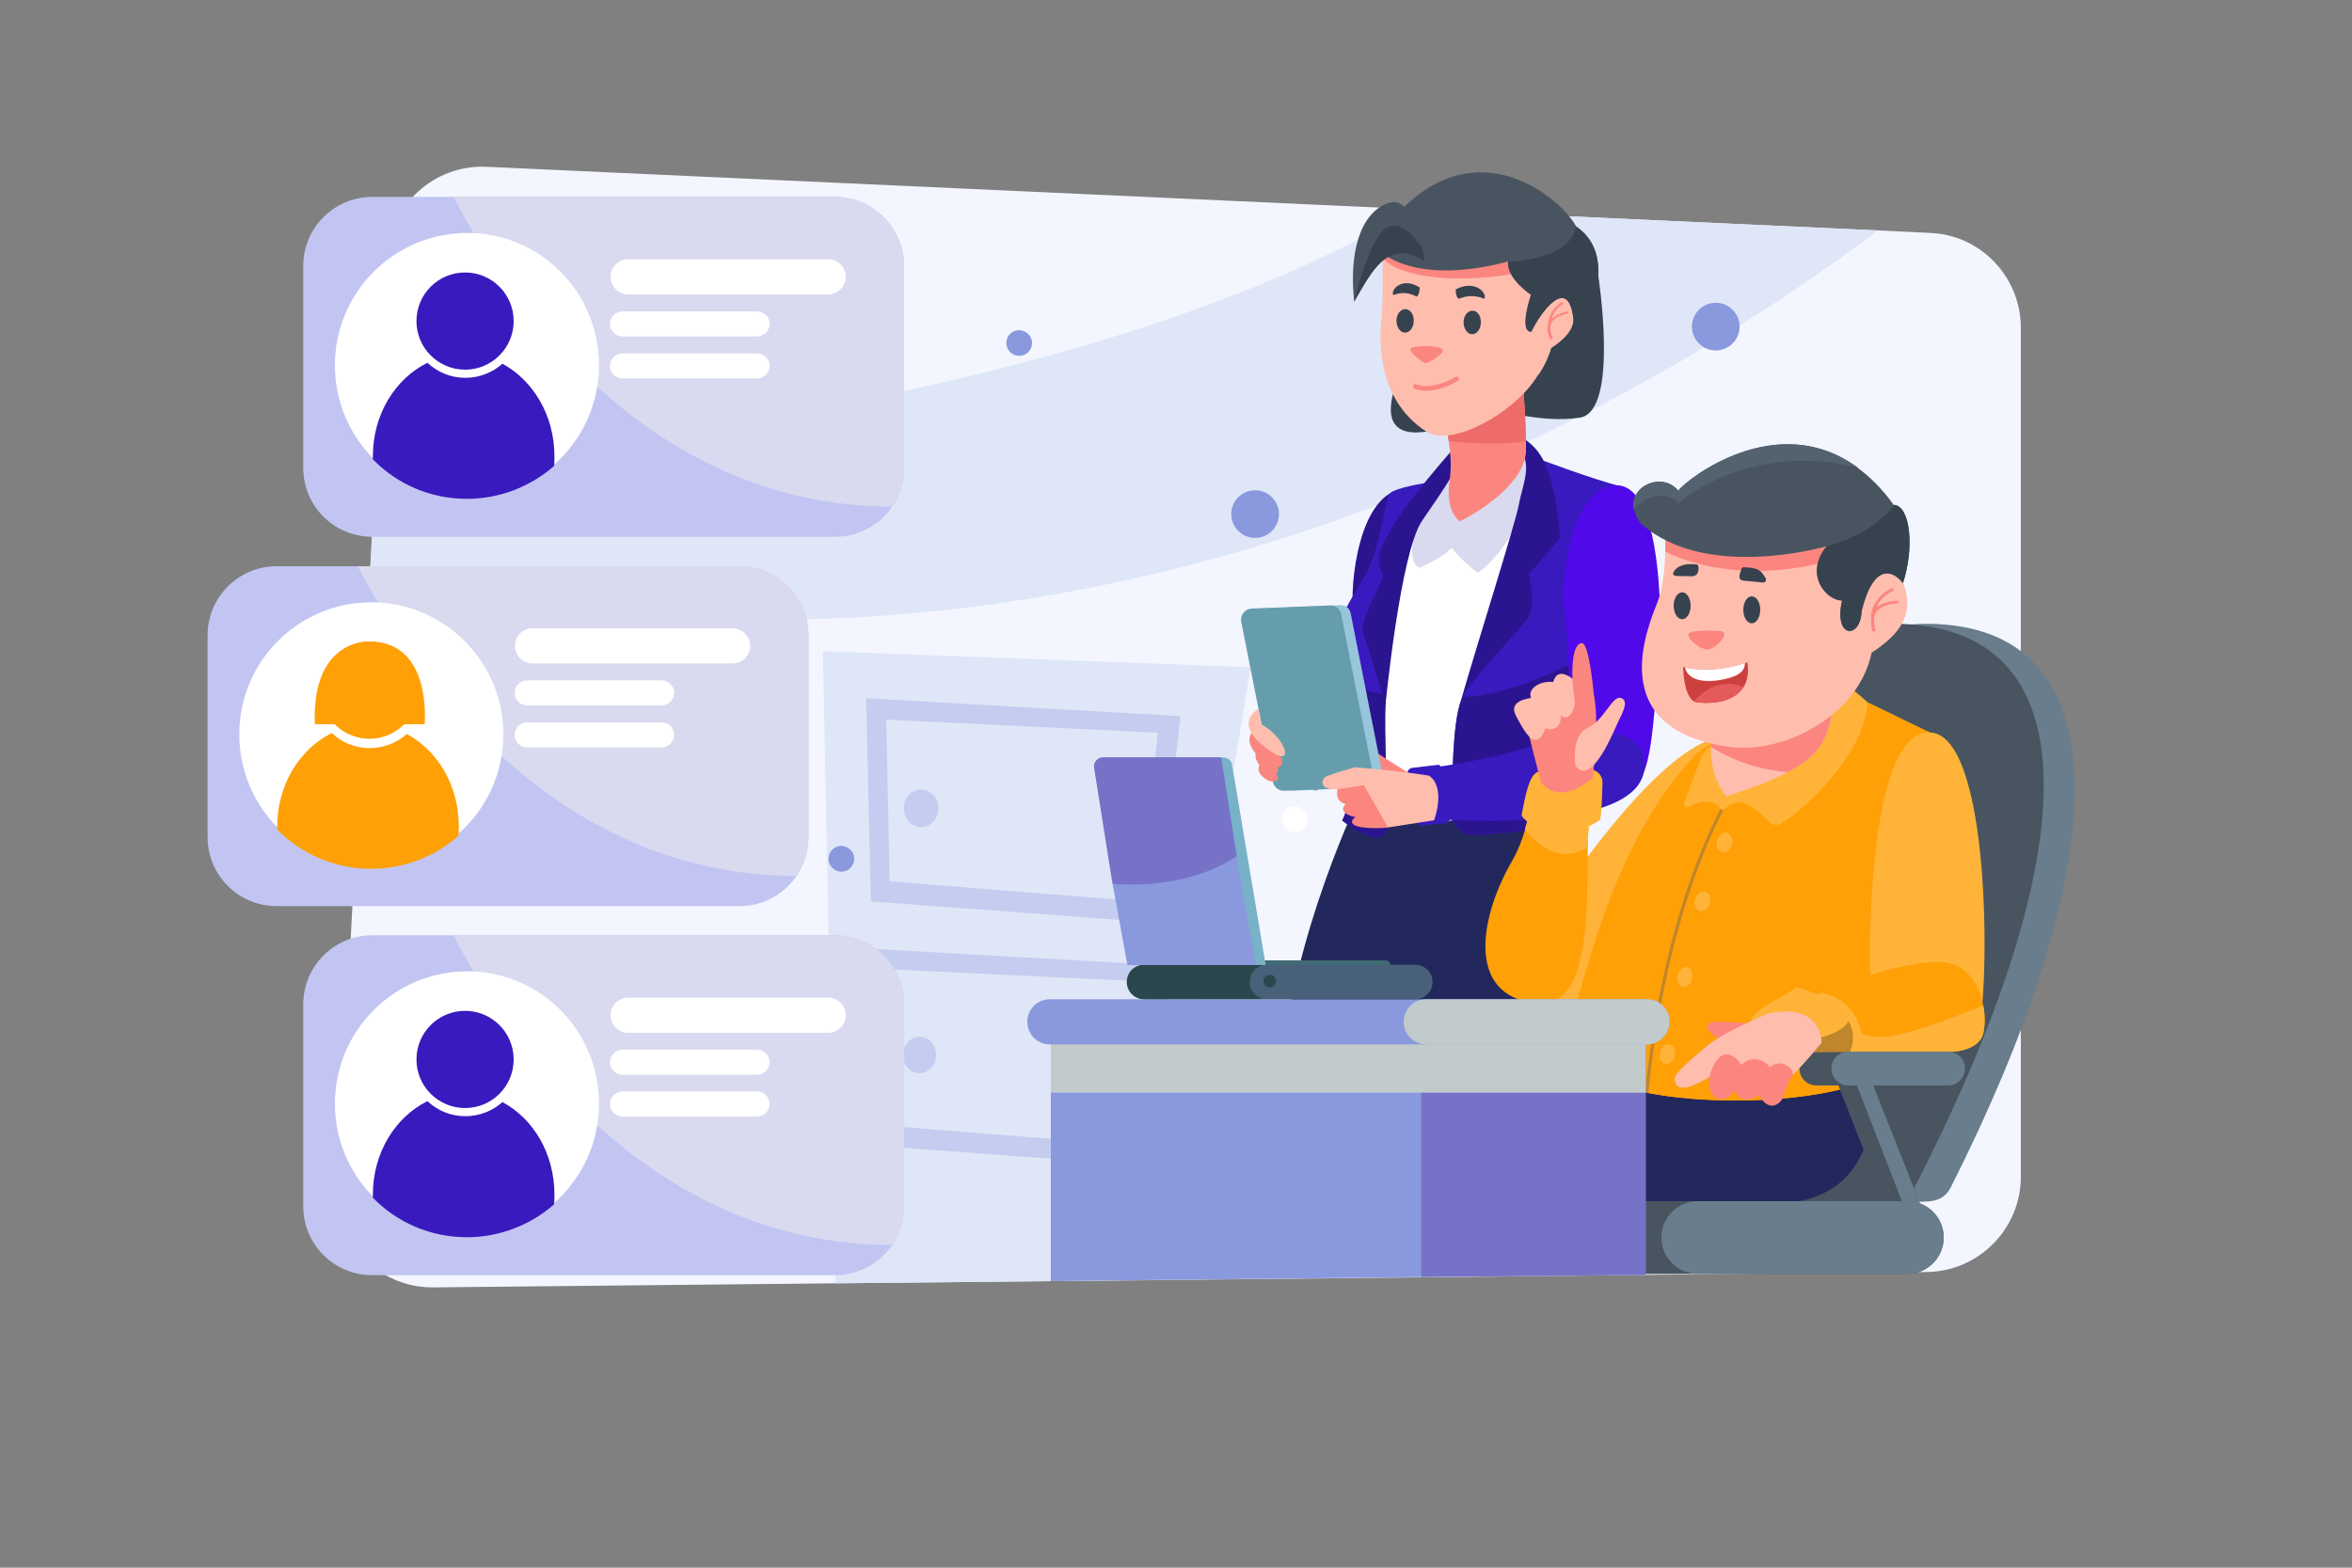 <svg xmlns="http://www.w3.org/2000/svg" xmlns:xlink="http://www.w3.org/1999/xlink" x="0px" y="0px" viewBox="0 0 750 500" style="enable-background:new 0 0 750 500;" xml:space="preserve"><rect x="0" y="0" width="750" height="500" fill="#808080" stroke="none"/><style type="text/css">	.st0{fill:#F3F6FF;}	.st1{fill:#DFE6F7;}	.st2{opacity:0.32;}	.st3{fill:#8A98DD;}	.st4{fill:#FFFFFF;}	.st5{fill:#23285C;}	.st6{fill:#2B148F;}	.st7{fill:#37424F;}	.st8{fill:#485560;}	.st9{fill:#D9DAEF;}	.st10{fill:#391ABE;}	.st11{fill:#5009E9;}	.st12{fill:#FB867F;}	.st13{fill:#97C5DB;}	.st14{fill:#669DAD;}	.st15{fill:#FFBDAE;}	.st16{fill:#ED6C69;}	.st17{fill:#697D8C;}	.st18{fill:#FFB339;}	.st19{fill:#FFA007;}	.st20{fill:#BF862B;}	.st21{fill:#546270;}	.st22{fill:#CC413E;}	.st23{fill:#E55A5A;}	.st24{opacity:0.45;}	.st25{fill:#5E45AD;}	.st26{fill:#C2CBCC;}	.st27{fill:#416B75;}	.st28{fill:#29474C;}	.st29{fill:#77B2C9;}	.st30{fill:#C2C5F2;}</style><g id="Background"></g><g id="Object">	<g>		<path class="st0" d="M644.4,104.6v270.7c0,16.6-13.4,30.2-30,30.4l-89.5,0.9l-71.6,0.8l-86.7,0.9l-31.3,0.3l-68.8,0.7l-128.3,1.3   c-17.5,0.2-31.6-14.5-30.6-32l10.5-196.9l1.8-32.7l3.6-67.1c0.9-16.7,15.1-29.5,31.7-28.7l295.2,13.5l148.6,6.8l16.7,0.8   C631.6,75,644.4,88.3,644.4,104.6z"></path>		<path class="st1" d="M598.8,73.5c-64.6,48.9-250.5,166.8-480.8,108.2l1.8-32.7c77-6.3,237.6-25.8,330.5-82.3L598.8,73.5z"></path>		<polygon class="st1" points="398.8,212.8 366.4,408.2 335.1,408.6 266.4,409.3 262.4,207.7   "></polygon>		<g class="st2">			<polygon class="st3" points="277.7,287.5 276.2,222.7 376.4,228.4 369.2,294.3    "></polygon>		</g>		<polygon class="st1" points="282.6,229.5 283.7,281.1 363.6,287.5 369.2,233.7   "></polygon>		<g class="st2">			<path class="st3" d="M299.2,257.8c0,3.3-2.4,6-5.5,6c-3,0-5.5-2.7-5.5-6c0-3.3,2.4-6,5.5-6C296.7,251.7,299.2,254.4,299.2,257.8z    "></path>		</g>		<g class="st2">			<polygon class="st3" points="277.7,365.3 276.2,302.5 373.3,308 366.4,371.9    "></polygon>		</g>		<polygon class="st1" points="282.4,309.1 283.5,359.1 360.9,365.3 366.4,313.1   "></polygon>		<g class="st2">			<path class="st3" d="M298.5,336.5c0,3.2-2.4,5.8-5.3,5.8c-2.9,0-5.3-2.6-5.3-5.8c0-3.2,2.4-5.8,5.3-5.8    C296.1,330.6,298.5,333.2,298.5,336.5z"></path>		</g>		<g>							<ellipse transform="matrix(0.16 -0.987 0.987 0.16 356.855 627.402)" class="st3" cx="547" cy="104.1" rx="7.6" ry="7.6"></ellipse>		</g>		<g>							<ellipse transform="matrix(0.17 -0.985 0.985 0.17 170.699 530.596)" class="st3" cx="400.5" cy="163.9" rx="7.6" ry="7.6"></ellipse>		</g>		<g>			<path class="st3" d="M329.1,109.4c0,2.2-1.8,4.1-4.1,4.1c-2.2,0-4.1-1.8-4.1-4.1s1.8-4.1,4.1-4.1    C327.3,105.4,329.1,107.2,329.1,109.4z"></path>		</g>		<g>			<path class="st3" d="M272.4,273.9c0,2.2-1.8,4.1-4.1,4.1c-2.2,0-4.1-1.8-4.1-4.1c0-2.2,1.8-4.1,4.1-4.1    C270.6,269.9,272.4,271.7,272.4,273.9z"></path>		</g>		<path class="st4" d="M416.9,261.3c0,2.2-1.8,4.1-4.1,4.1s-4.1-1.8-4.1-4.1s1.8-4.1,4.1-4.1S416.9,259.1,416.9,261.3z"></path>		<g>			<g>				<g>					<path class="st5" d="M435.2,250.4c0,0-19.5,39.2-25.2,79.6c31-1.3,98.2-4.1,98.2-4.1s5.7-30.5-7.9-62      C486.7,232.4,435.2,250.4,435.2,250.4z"></path>					<path class="st6" d="M433.7,237.3c0,0-0.8-33.3-2.1-41.6c-1.4-8.3,1.6-39.3,16.5-39.7c14.9-0.4,15.2,45.9,13.1,63.2      s-1.6,35.6-13.6,36.3C435.5,256.2,433.7,237.3,433.7,237.3z"></path>					<path class="st7" d="M412.9,231.6c0,0,12.8,3.8,2.3,19.7c14.7,0.5,35.8,0.8,28.7-16c-7-16.8-6.3-11.8-6.3-11.8      S438.3,227.2,412.9,231.6z"></path>					<path class="st8" d="M412.3,233.3c0,0-1.3-3.8,7.1-3.8c3.1,0,8.1,17.9,0.4,22.6c-4.1-0.1-7.1-4.1-7.1-4.1L412.3,233.3z"></path>					<path class="st4" d="M487.7,216.3c-3.3,21.8-8.6,41-15.9,43.4c-17.7,5.6-34.9-0.4-34.9-0.4l1.4-47.5l0.2-6.3l6.8-38.7l11.6-9.7      c0,0,27.9-11.2,33.1-9.3C493.1,148.9,492.4,185.3,487.7,216.3z"></path>					<path class="st4" d="M488.1,216.9c-3.3,21.8-8.9,40.5-16.3,42.8c-17.7,5.6-34.9-0.4-34.9-0.4L436,219      C446.8,225.9,466.3,224.9,488.1,216.9z"></path>					<path class="st9" d="M463.3,145.3c0,0-19.5,30-10.8,35.8c7.8-3.2,10.4-6.4,10.4-6.4s3.7,4.7,8.3,8c12.2-8.2,26-38.4,11-41.7      C467,137.8,463.3,145.3,463.3,145.3z"></path>					<path class="st10" d="M444,175.7l-2.9,19.3c0,0,0.9,17.7,0.8,26.6c0,1.3-0.1,2.4-0.1,3.2c-0.5,6.6,0.7,36.1,0.7,36.1      s1.8,13.4-14.5,0.8c4.9-9,1.4-34.2,1.4-34.2s-2-5.1-4.5-11.3c-0.3-0.8-0.6-1.6-1-2.4c-3-7.2,6.2-21.5,11.2-29.9      c5-8.4,6.5-24.2,7.9-26.3c1.3-2.1,12.6-3.7,12.6-3.7C460.2,154.5,444,175.7,444,175.7z"></path>					<path class="st6" d="M441.8,224.8c-0.5,6.6,0.7,36.1,0.7,36.1s1.8,13.4-14.5,0.8c4.9-9,1.4-34.2,1.4-34.2s-2-5.1-4.5-11.3      c4.3,2,10,4.1,17,5.3C441.9,222.9,441.9,224,441.8,224.8z"></path>					<path class="st10" d="M511.5,206c-2.4,6.5-5.1,12.4-7.8,16.6c-10.5,17-3.4,41.3-3.4,41.3l-29.7,2.5c-4,0.3-7.5-2.8-7.5-6.9      c-0.1-10.5,0.1-29,2.8-36.1c0.1-0.3,0.3-0.7,0.4-1.1c4.3-10.9,15.8-36.2,15.8-36.2l6.7-34.6l0.3-5.7c0,0,19.4,7.3,27.4,9.2      C523.2,161.8,518.6,186.7,511.5,206z"></path>					<path class="st6" d="M503.7,222.6c-10.5,17-3.4,41.3-3.4,41.3l-29.7,2.5c-4,0.3-7.5-2.8-7.5-6.9c-0.1-10.5,0.1-29,2.8-36.1      c0.1-0.3,0.3-0.7,0.4-1.1c15.4-0.7,32.6-8.9,45.2-16.3C509.1,212.5,506.4,218.3,503.7,222.6z"></path>					<path class="st6" d="M480.2,137.8c0,0,8.9,0.9,12.8,10.9c3.9,10,4.4,22.9,4.4,22.9l-9.9,11.6c0,0,2.5,10.1-0.4,14.1      c-2.9,4-19.2,20.6-21.2,26c5.2-18.2,17.4-56.5,18.5-62.7c1-5.8,5.7-15.7-2.5-17.8C473.5,140.8,480.2,137.8,480.2,137.8z"></path>					<path class="st6" d="M463.1,143.5c0,0-14.8,16.8-19.2,24.7c-4.4,7.9-5.5,9.9-2.8,15.5c-2.2,5.6-7.6,14.7-6.4,18.1      c1.2,3.4,7.1,23,7.1,23s4.7-48.3,11.6-58.6C460.3,155.9,468.7,145.3,463.1,143.5z"></path>					<path class="st11" d="M501,236.1c0,0-0.8-33.3-2.1-41.6c-1.4-8.3,1.6-39.3,16.5-39.7s15.2,45.9,13.1,63.2      c-2.1,17.2-1.6,35.6-13.6,36.3C502.8,255.1,501,236.1,501,236.1z"></path>					<path class="st10" d="M450.2,245.8c0,0-0.6,8.7,3.1,15.1c0,0,75.2,7.2,70.9-18.8c-2.7-16-32.9-4.6-44.2-1.7      C468.6,243.4,450.2,245.8,450.2,245.8z"></path>					<path class="st10" d="M448.6,249.6c0,0-0.7-4.4,1.7-4.7c2.4-0.3,8.5-1,8.5-1s11.2,8.8,2.7,18.6l-8.7,0.8      C452.8,263.3,448.8,260.3,448.6,249.6z"></path>					<path class="st12" d="M451.1,247.7c0,0-7.6-4.6-13.1-8.3c-2.9,0.5-0.3,4.9,1.4,6.1c1.7,1.4,3.5,4.4,3.5,4.4L451.1,247.7z"></path>					<path class="st13" d="M437.9,251.1l-25.6,1.1c-1.6,0.1-3-1-3.3-2.6L398.8,198c-0.4-1.9,1.1-3.8,3-3.9l25.6-1.1      c1.6-0.1,3,1,3.3,2.6l10.2,51.6C441.4,249.2,439.9,251,437.9,251.1z"></path>					<path class="st14" d="M434.5,251.2l-25,1c-1.7,0.1-3.3-1.1-3.6-2.9l-10.1-51c-0.4-2.1,1.2-4.1,3.3-4.2l25-1      c1.8-0.1,3.3,1.1,3.6,2.9l10.1,51C438.2,249.1,436.6,251.1,434.5,251.2z"></path>					<path class="st12" d="M426.9,250.7c0,0-2.2,4.5,2.2,5.8c-2.2,2,0.3,3.6,3.1,4.1c-2.4,1.7-1.6,4.1,10.3,3.4      c3-7.6-5.9-15.9-5.9-15.9L426.9,250.7z"></path>					<path class="st15" d="M455.7,247.4c0,0-8.4-1.5-24-2.7l10.9,19.2l14.7-2.3C457.3,261.7,461.2,251.2,455.7,247.4z"></path>					<path class="st15" d="M431.7,244.8c0,0-6.6,1.9-8.5,2.7c-2.2,0.8-3,5.2,4.7,4c8.4-1.3,7.3-1.1,7.3-1.1L431.7,244.8z"></path>					<path class="st12" d="M399.5,233.3c0,0-3,2.4,0.9,7c-0.5,1.5,1.2,3.8,1.2,3.8s-1,1.5,0.7,3.3c1.7,1.8,3.1,1.8,3.1,1.8      s1.9,0.3,2.1-0.9c0.2-1.2-0.7-1.5-0.7-1.5s1.1-0.5,0.7-2.2c1.4,0.3,2.4-2.9-0.3-4C404.7,239.6,399.5,233.3,399.5,233.3z"></path>					<path class="st15" d="M400.6,226.6c0,0-8.5,5.1,6.2,14c5.6,2.9,2.8-5.5-4.5-9.5c-0.5-2.7-1-5-1-5L400.6,226.6z"></path>				</g>				<g>					<path class="st7" d="M509.6,87.6c0,0,6.9,43.6-5.8,45.6c-12.7,2-28.5-3.1-28.5-3.1s-38.4,20.9-30.8-5.6      c7.6-26.5,11.9-44.9,11.9-44.9L509.6,87.6z"></path>					<path class="st12" d="M486.6,144.3c-1.1,11.2-17.4,20.2-21.1,22c-2.2-1.9-4.4-5.2-3.2-13.5c0.6-4.1,0.2-8.5-0.3-12      c-0.6-3.6-1.3-6.2-1.3-6.2l24.6-15.3c0,0,1.2,11.6,1.3,21.6C486.6,142,486.6,143.2,486.6,144.3z"></path>					<path class="st16" d="M486.6,140.8c-8.6,1.1-17.6,0.7-24.6-0.1c-0.6-3.6-1.3-6.2-1.3-6.2l24.6-15.3      C485.3,119.2,486.5,130.8,486.6,140.8z"></path>					<path class="st15" d="M490,120.3c-7.6,11.9-27.5,22.4-35.1,17.4c-17.1-11-14.8-32.2-14.3-36.7c0.4-3.7,0.3-15,0.3-18.9      c0-0.8,0-1.3,0-1.3s2.7-10.3,18.4-17.5c22.3-9,36.3,7.9,42.4,20.9c1.2,2.6,2.1,5.1,2.7,7.1C507.7,103.4,497.7,113.1,490,120.3z      "></path>					<path class="st12" d="M501.6,84.1c0,0.5-3.6-0.6-3.7-0.1c-32.3,8.9-53.5,3.8-57-2c0-0.8,0-1.3,0-1.3s2.7-10.3,18.4-17.5      C481.5,54.3,495.6,71.2,501.6,84.1z"></path>					<path class="st8" d="M490,120.3c3.1-3.6,4.7-9.3,4.7-9.3s7.7-4.5,7-9.6c-1.7-13.7-10.4-1.9-13.4,4.4      c-4.1,0.1-0.1-11.8-0.1-11.8s-7.8-5.1-7.3-10.6c-29,7.7-39.9-2.6-39.9-2.6s-2.1-4.1,5.2-13.2c25.1-26.4,51.3-4.7,56.4,4.6      C519.6,83.8,502.2,114,490,120.3z"></path>					<path class="st8" d="M454.3,83.4c-11.7-7.8-16.8,3.1-22.5,12.8c0-0.1,0-0.2,0-0.3c-1.6-14.8,1.7-27.9,10.8-31.1      c6.4-2.3,9.7,8,11,14.2C454.1,81.5,454.3,83.4,454.3,83.4z"></path>					<path class="st7" d="M454.3,83.4c-11.7-7.8-16.8,3.1-22.5,12.8c0-0.1,0-0.2,0-0.3c1.9-7.3,6-21.2,10.8-23.5      c4-1.9,8.2,2.7,10.9,6.6C454.1,81.5,454.3,83.4,454.3,83.4z"></path>					<g>						<path class="st12" d="M493.4,104.4c0,1.1,0.3,2.3,0.8,3.6c0.1,0.2,0.3,0.2,0.5,0.2c0,0,0.1,0,0.1,0c0.2-0.1,0.4-0.3,0.3-0.4       c-0.5-1.3-0.8-2.5-0.8-3.6c0,0,0,0,0,0c0.3-3.2,5.4-4.2,5.5-4.2c0.2,0,0.4-0.2,0.4-0.4c-0.1-0.2-0.3-0.3-0.5-0.3       c0,0-3.2,0.6-5,2.5c0.9-3.1,3.4-4.7,3.6-4.8c0.2-0.1,0.2-0.3,0.1-0.5c-0.1-0.1-0.4-0.2-0.6,0c-0.1,0-4.3,2.7-4.2,7.6       C493.4,104.1,493.4,104.3,493.4,104.4z"></path>						<path class="st12" d="M493.4,104.2c0,0,0,0.1,0,0.1c0-0.1,0-0.2,0-0.3C493.4,104.1,493.4,104.2,493.4,104.2z"></path>					</g>					<path class="st7" d="M490,120.3c3.1-3.6,4.7-9.3,4.7-9.3s7.7-4.5,7-9.6c-1.7-13.7-10.4-1.9-13.4,4.4      c-4.1,0.1-0.1-11.8-0.1-11.8s-7.8-5.1-7.3-10.6c0,0,19.4,0,21.7-11.1C519.6,83.8,502.2,114,490,120.3z"></path>				</g>				<g>					<path class="st7" d="M472.2,102.9c0,2.1-1.3,3.7-2.8,3.7c-1.5,0-2.7-1.8-2.7-3.8c0-2.1,1.3-3.7,2.8-3.7      C471.1,99,472.3,100.8,472.2,102.9z"></path>					<path class="st7" d="M450.8,102.4c0,2.1-1.3,3.7-2.8,3.7c-1.5,0-2.7-1.8-2.7-3.8c0-2.1,1.3-3.7,2.8-3.7      C449.7,98.6,450.9,100.3,450.8,102.4z"></path>					<path class="st12" d="M454.9,115.8c-0.3,0.1-0.6,0-0.8-0.1c-1.3-0.9-5.8-4-3.8-4.8c2.3-0.9,9.5-0.6,9.8,0.7      C460.4,112.8,456.5,115.2,454.9,115.8z"></path>					<path class="st7" d="M464.2,92.3c0,0-0.1,2.5,1,3c2.8-1.2,5.5-1.1,8.1,0C474.4,93.6,470.4,89,464.2,92.3z"></path>					<path class="st7" d="M452.7,91.7c0,0,0,2.5-1,2.9c-2.5-1.4-5-1.4-7.4-0.5C443.3,92.5,447.1,88.1,452.7,91.7z"></path>					<g>						<path class="st12" d="M454.4,124.6c-2.2,0-3.3-0.6-3.4-0.7c-0.4-0.2-0.5-0.6-0.3-1c0.2-0.3,0.6-0.5,1-0.3       c0.1,0,4.4,2.2,12.5-2.4c0.3-0.2,0.8-0.1,1,0.3c0.2,0.3,0.1,0.8-0.3,1C460.3,124.1,456.8,124.7,454.4,124.6z"></path>					</g>				</g>			</g>			<g>				<g>					<path class="st17" d="M576.2,225.2c0-2.8,0.7-5.5,2.1-7.9c4.2-7.2,15.6-20.3,41.9-18.1c58.7,4.9,50.9,82.4,1.9,179.4      c-2.7,5.3-7.2,4.6-13.2,4.7l-17.3,0.3c-9,0.2-16.4-7.1-16.3-16.1L576.2,225.2z"></path>					<path class="st8" d="M565.9,221.8c0,0,8-25.6,44-22.6c60.4,5.1,51.4,82.6-1.7,183.9l-43.3,0.8L565.9,221.8z"></path>					<path class="st5" d="M596.4,343.8c0,0,7.3,40.1-31.4,40.1c-38.8,0-49.3,0-49.3,0h-68.5v-22.6l52.1-26.5L596.4,343.8z"></path>					<path class="st18" d="M548.8,235.5c0,0-16.2-3.9-59.1,61.4c0,0-15.2,38.7,26.3,16.7C557.4,291.5,548.8,235.5,548.8,235.5z"></path>					<path class="st19" d="M596.4,343.8c-10.5,6.6-45.5,9.7-70.8,4.8c-0.3-0.1-0.7-0.1-1-0.2c-12.2-2.5-21.9-6.8-25.3-13.6      c1.3-5.8,2.6-11.3,4-16.5c10.3-39.3,22.8-61.9,37.3-77.6c10.7-10.2,55.2-16.6,55.2-16.6l19.8,9.6c0,0,2.4,15.3,2.9,34.6      C619,295.8,615.8,331.5,596.4,343.8z"></path>					<path class="st19" d="M596.4,343.8c-10.5,6.6-45.5,9.7-70.8,4.8c-0.3-0.1-0.7-0.1-1-0.2c-12.2-2.5-21.9-6.8-25.3-13.6      c1.3-5.8,2.6-11.3,4-16.5c41.8-3.3,95.4-36.8,115.1-50C619,295.8,615.8,331.5,596.4,343.8z"></path>					<g>						<path class="st20" d="M550.1,257.5c-0.2,0.3-18.5,31.5-24.5,91.1c-0.3-0.1-0.7-0.1-1-0.2c3.1-30.5,9.4-53.3,14.2-67.2       c5.5-15.9,10.4-24.1,10.4-24.2L550.1,257.5z"></path>					</g>					<path class="st18" d="M547.7,237.8c0,0-3.4-0.6-5.3,4.1c-1.3,3.2-3.8,9.9-5.3,14c-0.4,1,0.7,1.9,1.6,1.4      c3-1.6,7.6-3.1,10.4,1.2c3-1.8,5.5-6.3,15,3.6c1.1,1.1,2.7,1.3,4,0.5c7.3-4.6,26-21.2,27.5-38.5c-2.1-2.1-6-5.1-6-5.1      L547.7,237.8z"></path>					<path class="st19" d="M507.4,258.3c-0.8,2.5-1,6.8-1.1,12.1c-0.3,19.5,1.1,51.7-16.6,49.6c-22.6-2.6-17.7-28.1-7.3-45.8      c1.8-3.2,3.1-6.7,4-9.9c1.7-5.7,2.2-10.4,2.2-10.4S495.1,265.1,507.4,258.3z"></path>					<path class="st18" d="M507.4,258.3c-0.8,2.5-1,6.8-1.1,12.1c-0.8,0.4-1.6,0.7-2.5,1.1c-8.5,3.2-14.8-3.4-17.5-7.1      c1.7-5.7,2.2-10.4,2.2-10.4S495.1,265.1,507.4,258.3z"></path>					<path class="st18" d="M491.7,246c0,0-2-0.6-3.6,2.7s-2.9,11.4-2.9,11.4s2,3.6,7.5,3.7l2.4-2.4l0.4,2.4c0,0,6.5,3.7,14.8-2.4      c0.4-2.5,0.6-7.8,0.7-11.7c0.1-2.4-1.9-4.4-4.3-4.3L491.7,246z"></path>					<path class="st12" d="M507.9,248.1c0,0,3.4-28.8-1.8-29.2c-5.2-0.4-20.3,8.6-18.8,14.7c1.6,6.1,4,15.7,4,15.7      S496.2,257.8,507.9,248.1z"></path>					<path class="st15" d="M502.4,244.3c0,0-1.6-9.6,3.8-12.1c5.4-2.5,7.8-10.3,10.6-9.6c2.8,0.7,0.6,4.8-0.8,7.6      S507.7,251,502.4,244.3z"></path>					<path class="st15" d="M501.7,216.7c0,0-5-4.5-6.4,0.8c-4.9-0.4-8.2,2.5-7.1,5.1c-3.8,0.6-6.8,2.1-4.7,5.9      c2.1,3.8,6.2,12.4,9.3,3.8c2.1,0.6,4.9,0.5,5-4.2C500.4,230.9,503.8,225.2,501.7,216.7z"></path>					<path class="st12" d="M560.5,326.5c0,0-9.7-0.6-13.6-0.6c-3.7,0-2.8,2.8-0.2,4.5c1.8,1.2,5,1.6,5.1,1.6      C557.4,330.4,560.5,326.5,560.5,326.5z"></path>					<path class="st12" d="M508.8,228.1c0,0-1.5-23.1-4.4-23c-3,0.1-4,8.9-1.9,20.8C503.6,229.9,508.8,228.1,508.8,228.1z"></path>					<path class="st18" d="M596.3,306.4c0,0-1.1-72.7,18.8-72.8c20-0.1,19.4,82.4,15.7,95.7C626.9,343.4,595.3,329.4,596.3,306.4z"></path>					<path class="st8" d="M621.2,346.2h-42c-3,0-5.4-2.4-5.4-5.4l0,0c0-3,2.4-5.4,5.4-5.4h42c3,0,5.4,2.4,5.4,5.4l0,0      C626.5,343.8,624.1,346.2,621.2,346.2z"></path>					<path class="st8" d="M608.2,406.3H454.6c-6.4,0-11.6-5.2-11.6-11.6v0c0-6.4,5.2-11.6,11.6-11.6h153.6c6.4,0,11.6,5.2,11.6,11.6      v0C619.8,401.1,614.6,406.3,608.2,406.3z"></path>					<path class="st19" d="M632.5,329.2c-0.8,4.6-6.5,6.3-11.3,6.3l-27.4-0.1l-4.8,0l-6.2,0h-1.2c-3.1-11.3-20.2-12.5-20.2-12.5      c5.4-1.2,10.9-3.1,16.6-5.2c0.9-0.3,1.8-0.7,2.6-1c11.5-4.4,23.7-9.2,36.4-9.9c9.4-0.5,14.1,6.5,15.4,13.9      C633,323.6,633,326.6,632.5,329.2z"></path>					<path class="st18" d="M593.9,335.4l-11,0l-1.7-8.5l-3.2-9.3c0.9-0.3,1.8-0.7,2.6-1C584.7,317.4,594.2,320.3,593.9,335.4z"></path>					<path class="st18" d="M632.5,329.2c-0.8,4.6-6.5,6.3-11.3,6.3l-27.4-0.1l-4.8,0l-0.2-9.9c0,0,3,6.2,13.2,5.1      c8-0.9,24-7.3,30.4-9.9C633,323.6,633,326.6,632.5,329.2z"></path>					<path class="st18" d="M590,335.3c-2.7,0-9.6,0.1-9.6,0.1h-7.3c0,0-2.5-1.2-5.4-2.8c-4.4-2.5-9.9-6-9.2-7.9c0,0,1.5-2.4,7.8-5.8      c6.2-3.4,6.6-4.1,6.6-4.1s12.5,3.1,16.6,10.9C591,328.4,591.4,331.5,590,335.3z"></path>					<path class="st20" d="M590,335.5c-2.7,0-9.6,0.1-9.6,0.1h-7.3c0,0-2.5-1.4-5.4-3c6.9-0.2,18.4-1.5,21.8-6.9      C591,328.4,591.4,331.7,590,335.5z"></path>					<path class="st15" d="M563.8,323.3c0,0-22.6,9-22.6,14.7c0,5.6,21.3,9.4,24.8,9c3.6-0.4,14.9-14.5,14.9-14.5      S580.9,319.5,563.8,323.3z"></path>					<path class="st15" d="M546.3,332.1c0,0-12.5,9.6-12.3,12c0.2,2.4,1.4,6.8,17.8-5.1C552.7,336.7,550.9,331.9,546.3,332.1z"></path>					<path class="st12" d="M555.3,339.7c0,0-3.1-5.2-6.6-2.8c-3.5,2.4-6.2,12.8,0,13.7c2.8,0,4.5-2.7,4.5-2.7s1.6,5.2,7.8,1.4      c1.3,2.7,4.2,5.1,7.1,1.6c1.4-3.1,2.1-6.4,3.4-7.8c1.3-1.4-3.2-6.2-7.2-2.7C562.7,337.9,558.4,336.4,555.3,339.7z"></path>					<path class="st18" d="M552.2,269.5c-0.6,1.7-2.1,2.7-3.3,2.2c-1.3-0.4-1.9-2.1-1.3-3.8c0.6-1.7,2.1-2.7,3.3-2.2      C552.2,266.1,552.8,267.8,552.2,269.5z"></path>					<path class="st18" d="M545.2,288.3c-0.6,1.7-2.1,2.7-3.3,2.2c-1.3-0.4-1.9-2.1-1.3-3.8c0.6-1.7,2.1-2.7,3.3-2.2      C545.2,284.9,545.8,286.6,545.2,288.3z"></path>											<ellipse transform="matrix(0.211 -0.978 0.978 0.211 119.161 770.916)" class="st18" cx="536.9" cy="311.7" rx="3.2" ry="2.4"></ellipse>					<polygon class="st8" points="614.3,389.1 603,389.1 584.9,342.8 591,343.3 596.4,343.8      "></polygon>					<polygon class="st17" points="614.3,389.1 608.8,389.1 591,343.3 596.4,343.8      "></polygon>					<path class="st18" d="M534.1,336.7c-0.4,1.7-1.7,2.9-3.1,2.6c-1.3-0.3-2.1-1.9-1.7-3.6c0.4-1.7,1.7-2.9,3.1-2.6      C533.7,333.3,534.4,335,534.1,336.7z"></path>					<path class="st17" d="M621.2,346.2h-31.8c-3,0-5.4-2.4-5.4-5.4l0,0c0-3,2.4-5.4,5.4-5.4h31.8c3,0,5.4,2.4,5.4,5.4l0,0      C626.5,343.8,624.1,346.2,621.2,346.2z"></path>					<path class="st17" d="M608.2,406.3h-66.8c-6.4,0-11.6-5.2-11.6-11.6v0c0-6.4,5.2-11.6,11.6-11.6h66.8c6.4,0,11.6,5.2,11.6,11.6      v0C619.8,401.1,614.6,406.3,608.2,406.3z"></path>				</g>				<g>					<path class="st15" d="M584.2,225.8c-0.8,12.2-7.3,16.9-13.9,20.3c-0.1,0.1-0.2,0.1-0.3,0.2c-6.4,3.3-12.6,5.4-19.5,7.7      c-4.4-5.4-5-11.8-4.9-15.8c0.1-2.4,0.4-3.9,0.4-3.9S584.9,213.5,584.2,225.8z"></path>					<path class="st12" d="M584.2,225.8c-0.8,12.2-7.3,16.9-13.9,20.3c-0.1,0.1-0.2,0.1-0.3,0.2c-10.6-1-18.6-4.4-24.4-8.1      c0.1-2.4,0.4-3.9,0.4-3.9S584.9,213.5,584.2,225.8z"></path>					<path class="st15" d="M596.8,208.2c-4,19.6-27.1,32-44.6,30.1c-41.6-5.3-26.5-38.8-23.5-46.7c1.7-4.5,2.2-11,2.3-15.8      c0.1-3.7,0-6.4,0-6.4c28.2-21.3,52.9-9,66.1,3.6c5.1,4.9,8.5,9.9,9.8,12.9C611.1,197,604.3,203.2,596.8,208.2z"></path>					<g>						<path class="st12" d="M596.7,196.6c-0.1,1.3-0.1,2.8,0.3,4.5c0,0.2,0.3,0.3,0.5,0.3c0,0,0.1,0,0.1,0c0.3,0,0.5-0.2,0.4-0.5       c-0.4-1.7-0.5-3.1-0.3-4.4c0,0,0,0,0,0c1-3.8,7.3-4.1,7.3-4.1c0.3,0,0.5-0.2,0.5-0.4c0-0.2-0.3-0.4-0.6-0.4       c-0.1,0-4,0.2-6.5,2c1.6-3.6,5-5,5.2-5.1c0.3-0.1,0.3-0.4,0.2-0.6c-0.1-0.2-0.5-0.3-0.7-0.2c-0.1,0-5.6,2.4-6.5,8.4       C596.8,196.3,596.7,196.5,596.7,196.6z"></path>						<path class="st12" d="M596.7,196.4c0,0.1,0,0.1,0,0.2c0-0.1,0-0.3,0.1-0.4C596.8,196.3,596.7,196.3,596.7,196.4z"></path>					</g>					<path class="st12" d="M597,173.1c-1.2,1.3-3.5,2.5-6.8,3.7c-28.1,9.7-49.7,4-59.2-0.9c0.1-3.7,0-6.4,0-6.4      C559.1,148.2,583.8,160.5,597,173.1z"></path>					<path class="st8" d="M606.8,186c-2.8-3.8-9.2-7.1-13.2,8.9c-0.2,8.9-9,9-6.2-3.4c-4.7,0.2-12.4-8.1-4.9-17.3c0,0,0,0,0,0      s-38.4,11.3-59.1-7.1c-1.4-1.6-2.1-3.3-2.4-4.8c-1.3-7.3,9-12,14.2-5.8c2.6-3.6,31.5-26.4,57.3-7.2c3.9,2.9,7.8,6.7,11.4,11.8      C609.2,161.4,610.5,174.8,606.8,186z"></path>					<path class="st7" d="M606.8,186c-2.8-3.8-9.2-7.1-13.2,8.9c-0.2,8.9-9,9-6.2-3.4c-4.7,0.2-12.4-8.1-4.9-17.3c0,0,0,0,0,0      s14.6-3.4,21.5-13.2C609.2,161.4,610.5,174.8,606.8,186z"></path>					<path class="st21" d="M592.5,149.2c-30.7-8-53.3,7.4-57,11.2c-6.2-4.9-11.8-0.9-14.6,1.9c-1.3-7.3,9-12,14.2-5.8      C537.8,152.9,566.7,130.1,592.5,149.2z"></path>				</g>				<g>					<path class="st7" d="M561.3,194.5c0,2.4-1.2,4.3-2.7,4.3c-1.5,0-2.7-1.9-2.7-4.3s1.2-4.3,2.7-4.3      C560.1,190.2,561.3,192.1,561.3,194.5z"></path>					<ellipse class="st7" cx="536.4" cy="193.2" rx="2.7" ry="4.3"></ellipse>					<path class="st7" d="M556.1,180.9c-0.4,0-0.7,0.2-0.8,0.6c-0.4,1.2-1.5,3.5,0.7,3.7c3,0.3,4.7,0.4,5.9,0.6      c1,0.1,1.7-0.7,0.9-1.8C561.6,182.3,561.2,181.1,556.1,180.9z"></path>					<path class="st7" d="M540.9,180c0.4,0,0.7,0.4,0.7,0.8c0.1,1.2,0,3.1-2.5,3c-3.1-0.2-6.2,0.4-5.5-1.2      C534.3,181.1,536.3,179.5,540.9,180z"></path>					<path class="st12" d="M548.9,201.3c0,0-10.5-0.8-10.5,1.1s4.4,5.2,6.6,4.7C547.1,206.7,551.8,202.1,548.9,201.3z"></path>					<path class="st22" d="M556,219.1c-2.4,3.8-7.7,5.7-14.9,4.9c-0.3,0-0.6-0.1-0.9-0.3c-3.4-1.8-3.5-11-3.5-11s0.2,0.1,0.7,0.2      c2.3,0.5,9.8,1.7,19.1-1.4c0.2-0.1,0.5-0.2,0.7-0.3C557.7,214.4,557.3,217,556,219.1z"></path>					<path class="st4" d="M547.8,217c-7.9,1-10-2-10.5-4.1c2.3,0.5,9.8,1.7,19.1-1.4C556.4,214.4,554,216,547.8,217z"></path>					<path class="st23" d="M556,219.1c-2.4,3.8-7.7,5.7-14.9,4.9c-0.3,0-0.6-0.1-0.9-0.3C542.9,220.5,548.5,216.1,556,219.1z"></path>				</g>			</g>		</g>		<g>			<g>				<g>					<polygon class="st3" points="524.8,330.5 524.8,406.6 453.2,407.3 335.1,408.6 335.1,330.5      "></polygon>				</g>				<g class="st24">					<polygon class="st25" points="524.8,330.5 524.8,406.6 453.2,407.3 453.2,330.5      "></polygon>				</g>				<rect x="335.1" y="330.5" class="st26" width="189.7" height="18"></rect>				<g>					<path class="st3" d="M525.2,333.1H334.8c-4,0-7.2-3.2-7.2-7.2l0,0c0-4,3.2-7.2,7.2-7.2h190.3c4,0,7.2,3.2,7.2,7.2l0,0      C532.3,329.8,529.1,333.1,525.2,333.1z"></path>				</g>				<path class="st26" d="M525.2,333.1h-70.4c-4,0-7.2-3.2-7.2-7.2l0,0c0-4,3.2-7.2,7.2-7.2h70.4c4,0,7.2,3.2,7.2,7.2l0,0     C532.3,329.8,529.1,333.1,525.2,333.1z"></path>			</g>			<g>				<path class="st27" d="M441.8,306.3h-40.1c-0.9,0-1.7,0.8-1.7,1.7l0,0c0,0.9,0.8,1.7,1.7,1.7h40.1c0.9,0,1.7-0.8,1.7-1.7l0,0     C443.5,307.1,442.7,306.3,441.8,306.3z"></path>				<path class="st28" d="M456.8,313.2c0,1.5-0.6,2.9-1.6,3.9c-1,1-2.4,1.6-3.9,1.6h-86.5c-3,0-5.5-2.4-5.5-5.5     c0-1.5,0.6-2.9,1.6-3.9c1-1,2.4-1.6,3.9-1.6h86.5C454.4,307.7,456.8,310.2,456.8,313.2z"></path>				<g class="st2">					<path class="st3" d="M456.8,313.2c0,1.5-0.6,2.9-1.6,3.9c-1,1-2.4,1.6-3.9,1.6H404c-3,0-5.5-2.4-5.5-5.5c0-1.5,0.6-2.9,1.6-3.9      c1-1,2.4-1.6,3.9-1.6h47.3C454.4,307.7,456.8,310.2,456.8,313.2z"></path>				</g>				<path class="st29" d="M403.6,307.8h-41l-11.1-66.2h38.6c1.4,0,2.6,1,2.8,2.4L403.6,307.8z"></path>				<g>					<path class="st3" d="M400.5,307.8h-41l-4.7-25.8l-0.6-3.6l-5.3-33.5c-0.3-1.7,1.1-3.3,2.8-3.3h37.7l4.9,31.6l0.7,4.2      L400.5,307.8z"></path>				</g>				<path class="st28" d="M406.9,312.9c0,1.1-0.9,2-2,2c-1.1,0-2-0.9-2-2c0-1.1,0.9-2,2-2C406,310.8,406.9,311.8,406.9,312.9z"></path>				<g class="st24">					<path class="st25" d="M394.4,273.1c-12.5,8.2-27.6,9.6-39.6,8.8l-0.6-3.6l-5.3-33.5c-0.3-1.7,1.1-3.3,2.8-3.3h37.7L394.4,273.1      z"></path>				</g>			</g>			<g>				<g>					<path class="st30" d="M288.3,84.8v64.4c0,4.6-1.4,8.8-3.8,12.4c-4,5.8-10.6,9.6-18.2,9.6H118.7c-12.2,0-22-9.8-22-22V84.8      c0-12.1,9.8-22,22-22h147.6C278.4,62.8,288.3,72.7,288.3,84.8z"></path>					<path class="st9" d="M288.3,84.8v64.4c0,4.6-1.4,8.8-3.8,12.4c-78.8-0.2-123.2-66.8-139.9-98.8h121.8      C278.4,62.8,288.3,72.7,288.3,84.8z"></path>					<path class="st4" d="M191,116.5c0,12.6-5.5,23.9-14.3,31.7c-7.4,6.5-17.2,10.5-27.8,10.5c-11.8,0-22.4-4.8-30-12.6      c-7.5-7.6-12.1-18.1-12.1-29.6c0-23.3,18.9-42.2,42.2-42.2S191,93.2,191,116.5z"></path>					<circle class="st10" cx="148.3" cy="102.4" r="15.5"></circle>					<path class="st10" d="M176.8,145.5c0,1,0,2.1-0.1,3.1c-7.4,6.5-17.2,10.5-27.8,10.5c-11.8,0-22.4-4.8-30-12.6c0-0.3,0-0.7,0-1      c0-13.3,7.1-24.7,17.4-29.8c3.2,3,7.4,4.8,12.1,4.8c4.5,0,8.7-1.7,11.8-4.5C170,121.3,176.8,132.5,176.8,145.5z"></path>					<path class="st4" d="M264.1,93.9h-63.8c-3.1,0-5.6-2.5-5.6-5.6l0,0c0-3.1,2.5-5.6,5.6-5.6h63.8c3.1,0,5.6,2.5,5.6,5.6l0,0      C269.7,91.4,267.2,93.9,264.1,93.9z"></path>					<path class="st4" d="M241.4,107.3h-42.9c-2.2,0-4-1.8-4-4l0,0c0-2.2,1.8-4,4-4h42.9c2.2,0,4,1.8,4,4l0,0      C245.4,105.5,243.6,107.3,241.4,107.3z"></path>					<path class="st4" d="M241.4,120.7h-42.9c-2.2,0-4-1.8-4-4l0,0c0-2.2,1.8-4,4-4h42.9c2.2,0,4,1.8,4,4l0,0      C245.4,118.9,243.6,120.7,241.4,120.7z"></path>				</g>				<g>					<path class="st30" d="M288.3,320.3v64.4c0,4.6-1.4,8.8-3.8,12.4c-4,5.8-10.6,9.6-18.2,9.6H118.7c-12.2,0-22-9.8-22-22v-64.4      c0-12.1,9.8-22,22-22h147.6C278.4,298.3,288.3,308.2,288.3,320.3z"></path>					<path class="st9" d="M288.3,320.3v64.4c0,4.6-1.4,8.8-3.8,12.4c-78.8-0.2-123.2-66.8-139.9-98.8h121.8      C278.4,298.3,288.3,308.2,288.3,320.3z"></path>					<path class="st4" d="M191,352c0,12.6-5.5,23.9-14.3,31.7c-7.4,6.5-17.2,10.5-27.8,10.5c-11.8,0-22.4-4.8-30-12.6      c-7.5-7.6-12.1-18.1-12.1-29.6c0-23.3,18.9-42.2,42.2-42.2S191,328.7,191,352z"></path>					<circle class="st10" cx="148.3" cy="337.9" r="15.5"></circle>					<path class="st10" d="M176.8,381c0,1,0,2-0.1,3.1c-7.4,6.5-17.2,10.5-27.8,10.5c-11.8,0-22.4-4.8-30-12.6c0-0.3,0-0.7,0-1      c0-13.3,7.1-24.7,17.4-29.8c3.2,3,7.4,4.8,12.1,4.8c4.5,0,8.7-1.7,11.8-4.5C170,356.7,176.8,367.9,176.8,381z"></path>					<path class="st4" d="M264.1,329.4h-63.8c-3.1,0-5.6-2.5-5.6-5.6l0,0c0-3.1,2.5-5.6,5.6-5.6h63.8c3.1,0,5.6,2.5,5.6,5.6l0,0      C269.7,326.9,267.2,329.4,264.1,329.4z"></path>					<path class="st4" d="M241.4,342.8h-42.9c-2.2,0-4-1.8-4-4l0,0c0-2.2,1.8-4,4-4h42.9c2.2,0,4,1.8,4,4l0,0      C245.4,341,243.6,342.8,241.4,342.8z"></path>					<path class="st4" d="M241.4,356.1h-42.9c-2.2,0-4-1.8-4-4l0,0c0-2.2,1.8-4,4-4h42.9c2.2,0,4,1.8,4,4l0,0      C245.4,354.4,243.6,356.1,241.4,356.1z"></path>				</g>				<g>					<path class="st30" d="M257.8,202.6V267c0,4.6-1.4,8.8-3.8,12.4c-4,5.8-10.6,9.6-18.2,9.6H88.2c-12.1,0-22-9.8-22-22v-64.4      c0-12.1,9.8-22,22-22h147.6C247.9,180.6,257.8,190.4,257.8,202.6z"></path>					<path class="st9" d="M257.8,202.6V267c0,4.6-1.4,8.8-3.8,12.4c-78.8-0.2-123.2-66.8-139.9-98.8h121.8      C247.9,180.6,257.8,190.4,257.8,202.6z"></path>					<path class="st4" d="M160.5,234.2c0,12.6-5.5,23.9-14.3,31.7c-7.4,6.5-17.2,10.5-27.8,10.5c-11.8,0-22.4-4.8-30-12.6      c-7.5-7.6-12.1-18.1-12.1-29.6c0-23.3,18.9-42.1,42.1-42.1S160.5,211,160.5,234.2z"></path>											<ellipse transform="matrix(0.161 -0.987 0.987 0.161 -118.388 300.966)" class="st19" cx="117.8" cy="220.1" rx="15.5" ry="15.5"></ellipse>					<path class="st19" d="M146.3,263.5c0,1,0,2-0.1,3.1c-7.4,6.5-17.2,10.5-27.8,10.5c-11.8,0-22.4-4.8-30-12.5c0-0.3,0-0.7,0-1      c0-13.3,7.1-24.7,17.4-29.8c3.2,3,7.4,4.8,12.1,4.8c4.5,0,8.7-1.7,11.8-4.5C139.5,239.3,146.3,250.5,146.3,263.5z"></path>					<path class="st4" d="M233.6,211.6h-63.8c-3.1,0-5.6-2.5-5.6-5.6v0c0-3.1,2.5-5.6,5.6-5.6h63.8c3.1,0,5.6,2.5,5.6,5.6v0      C239.2,209.1,236.7,211.6,233.6,211.6z"></path>					<path class="st4" d="M211,225h-42.9c-2.2,0-4-1.8-4-4l0,0c0-2.2,1.8-4,4-4H211c2.2,0,4,1.8,4,4l0,0      C214.9,223.3,213.1,225,211,225z"></path>					<path class="st4" d="M211,238.4h-42.9c-2.2,0-4-1.8-4-4l0,0c0-2.2,1.8-4,4-4H211c2.2,0,4,1.8,4,4l0,0      C214.9,236.6,213.1,238.4,211,238.4z"></path>					<path class="st19" d="M117.8,204.6c0,0-18.5-1-17.4,26.4c35,0,35,0,35,0S138,204.6,117.8,204.6z"></path>				</g>			</g>		</g>	</g></g></svg>